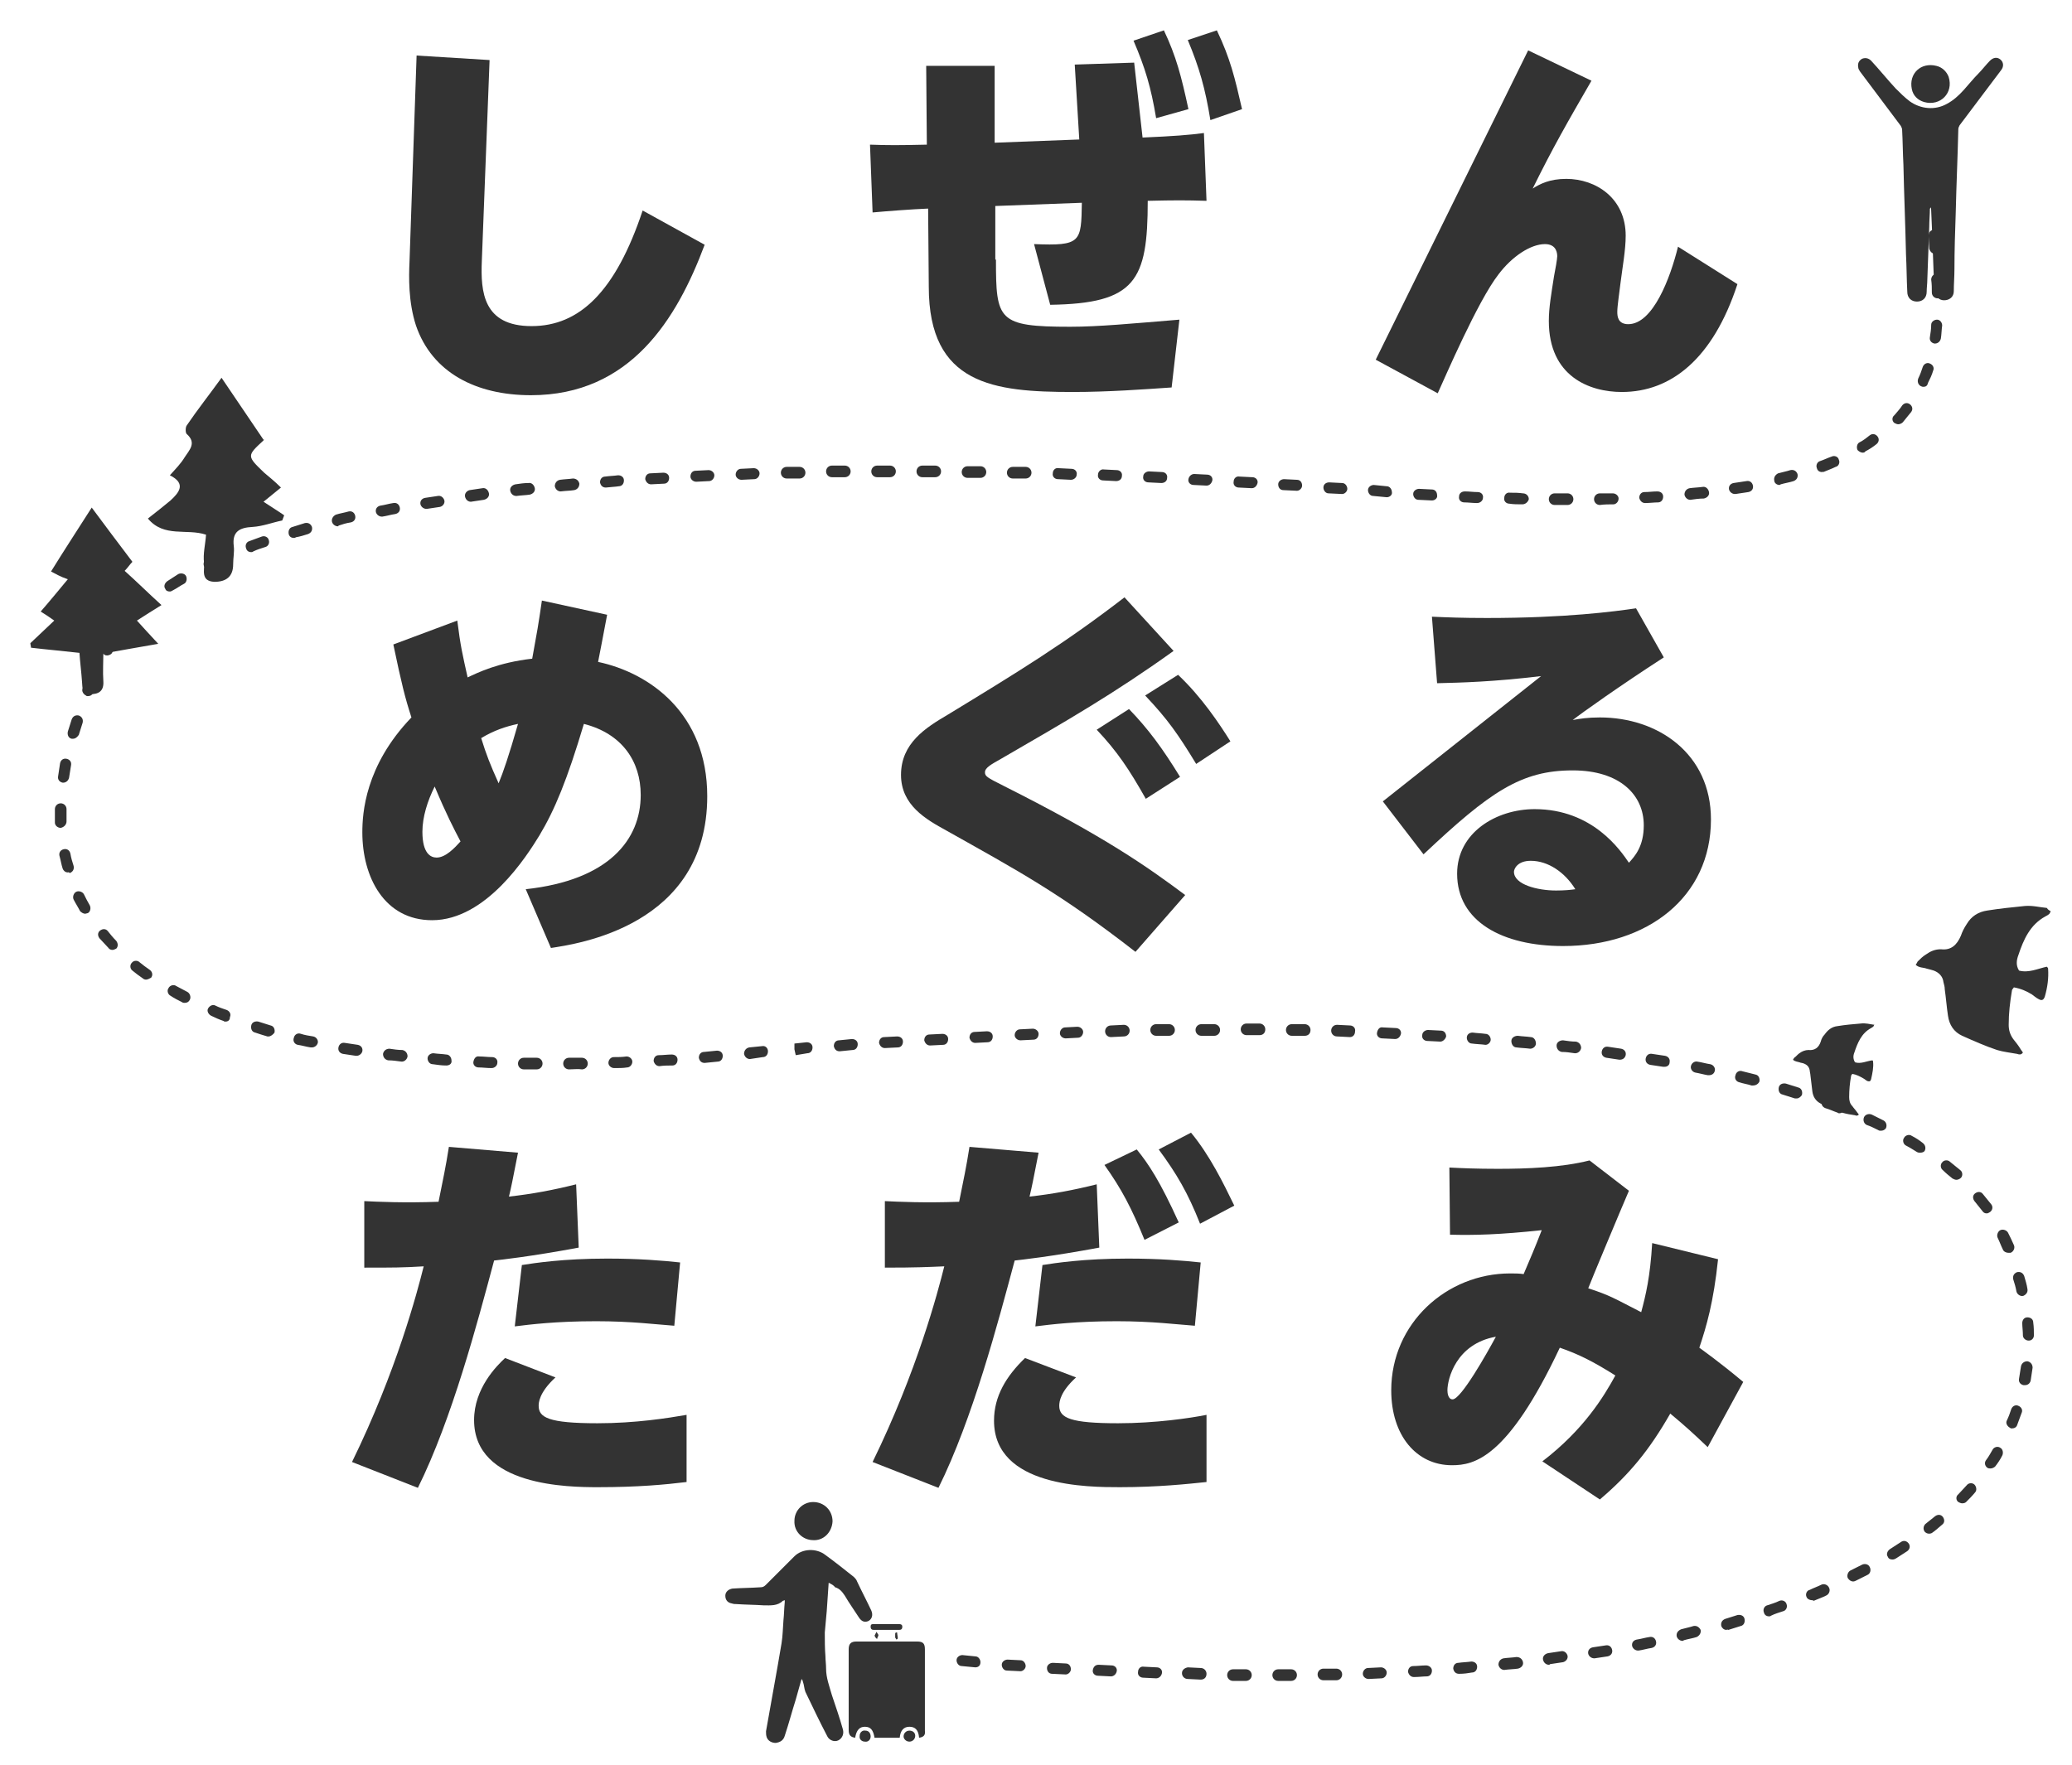 <?xml version="1.0" encoding="utf-8"?>
<svg version="1.1" id="レイヤー_1" xmlns="http://www.w3.org/2000/svg" xmlns:xlink="http://www.w3.org/1999/xlink" x="0px"
	 y="0px" width="320.8" height="273.3" viewBox="0 0 320.8 273.3" style="enable-background:new 0 0 320.8 273.3;" xml:space="preserve">
<style type="text/css">
	.st0{fill:#333333;}
</style>
<g>
	<g>
		<g>
			<g>
				<path class="st0" d="M298.8,32.3c0,0.9-0.1,1.8-0.1,2.8c-0.1,2.7-0.2,5.5-0.3,8.2c0,0.6-0.1,1.3-0.1,1.9c0,0.9-0.6,1.5-1.5,1.5
					c-0.9,0-1.5-0.6-1.5-1.5c-0.1-1.9-0.1-3.9-0.2-5.8c-0.1-4.6-0.3-9.3-0.4-13.9c-0.1-1.8-0.1-3.6-0.2-5.4c0-0.2-0.1-0.4-0.2-0.6
					c-2.1-2.8-4.2-5.6-6.3-8.4c-0.1-0.2-0.3-0.4-0.3-0.7c-0.1-0.6,0.1-1,0.6-1.3c0.5-0.2,1-0.1,1.4,0.3c1.3,1.4,2.5,2.9,3.8,4.3
					c0.7,0.7,1.4,1.4,2.2,2c1.7,1.2,3.9,1.4,5.7,0.4c2.1-1.1,3.3-3.1,4.9-4.7c0.6-0.6,1.2-1.4,1.8-2c0.5-0.5,1.1-0.6,1.6-0.2
					c0.5,0.4,0.6,1.1,0.1,1.7c-2.1,2.8-4.3,5.7-6.4,8.5c-0.1,0.2-0.2,0.4-0.2,0.6c-0.1,4.3-0.3,8.6-0.4,12.9
					c-0.1,2.9-0.2,5.9-0.2,8.8c0,1.1-0.1,2.3-0.1,3.4c0,0.9-0.7,1.4-1.5,1.4c-0.8,0-1.4-0.6-1.5-1.5c-0.2-4.1-0.3-8.2-0.5-12.4
					c0-0.2,0-0.4-0.1-0.5C298.9,32.3,298.8,32.3,298.8,32.3z"/>
				<path class="st0" d="M296,13.8c-0.5-2.4,1.4-4.2,3.8-3.6c0.9,0.2,1.6,0.9,1.9,1.7c0.8,2.5-1.3,4.6-3.8,3.9
					C296.9,15.5,296.2,14.8,296,13.8z"/>
			</g>
		</g>
	</g>
	<g>
		<g>
			<g>
				<path class="st0" d="M128.3,245.1c-0.1,1.6-0.2,3-0.3,4.4c-0.1,1.1-0.2,2.2-0.3,3.3c0,1.2,0,2.5,0.1,3.7c0,0.6,0.1,1.2,0.1,1.9
					c0,1.4,0.5,2.7,0.9,4.1c0.6,1.8,1.2,3.5,1.7,5.3c0.2,0.7-0.1,1.4-0.7,1.7c-0.6,0.3-1.4,0-1.7-0.6c-1.2-2.3-2.3-4.6-3.4-6.9
					c-0.2-0.5-0.2-1.1-0.4-1.6c0-0.1-0.1-0.3-0.2-0.4c-0.3,1.1-0.6,2.1-0.9,3.2c-0.6,1.9-1.1,3.8-1.7,5.6c-0.2,0.7-0.7,1-1.4,1.1
					c-0.6,0-1.2-0.3-1.4-0.9c-0.1-0.3-0.1-0.6-0.1-0.9c0.6-3.4,1.2-6.7,1.8-10.1c0.2-1.2,0.4-2.3,0.6-3.5c0.2-1.2,0.2-2.4,0.3-3.6
					c0.1-0.9,0.1-1.8,0.2-2.8c0-0.1,0-0.2,0-0.3c-0.1,0-0.2,0.1-0.3,0.1c-0.8,0.8-1.9,0.7-2.9,0.7c-1.4-0.1-2.9-0.1-4.3-0.2
					c-0.2,0-0.4,0-0.7-0.1c-0.6-0.1-1-0.5-1-1.2c0-0.6,0.5-1,1.1-1.1c1.4-0.1,2.9-0.1,4.3-0.2c0.4,0,0.6-0.1,0.9-0.4
					c1.5-1.5,2.9-2.9,4.4-4.4c1.2-1.2,3.4-1.3,4.8-0.2c1.5,1.1,2.9,2.2,4.4,3.4c0.2,0.2,0.4,0.4,0.5,0.7c0.7,1.5,1.5,3,2.2,4.5
					c0.3,0.7,0.1,1.3-0.4,1.6c-0.6,0.3-1.1,0.1-1.5-0.5c-0.7-1.1-1.5-2.2-2.2-3.4c-0.4-0.6-0.8-1.1-1.5-1.3
					C129.1,245.5,128.7,245.3,128.3,245.1z"/>
				<path class="st0" d="M142.3,269.1c-0.1-1.2-0.6-1.7-1.5-1.7c-0.9,0-1.4,0.6-1.5,1.7c-1.3,0-2.6,0-3.9,0
					c-0.2-1.2-0.6-1.7-1.5-1.7c-0.8,0-1.3,0.5-1.5,1.7c-0.7-0.1-1-0.4-1-1.2c0-2.7,0-5.4,0-8.1c0-1.5,0-3,0-4.4
					c0-0.9,0.4-1.2,1.2-1.2c3.1,0,6.3,0,9.4,0c0.9,0,1.2,0.3,1.2,1.2c0,4.2,0,8.4,0,12.6C143.3,268.7,143,269,142.3,269.1z"/>
				<path class="st0" d="M125.9,238.5c-1.6,0-3-1.3-2.9-3c0-1.6,1.3-2.9,2.9-2.9c1.7,0,3,1.3,3,3
					C128.8,237.3,127.5,238.6,125.9,238.5z"/>
				<path class="st0" d="M137.3,252.4c-0.7,0-1.3,0-2,0c-0.3,0-0.5-0.1-0.5-0.5c0-0.4,0.2-0.4,0.5-0.4c1.3,0,2.6,0,3.9,0
					c0.3,0,0.5,0.1,0.5,0.4c0,0.4-0.2,0.5-0.5,0.5C138.6,252.4,137.9,252.4,137.3,252.4z"/>
				<path class="st0" d="M134,268c0.5,0,0.8,0.4,0.8,0.9c0,0.5-0.4,0.9-0.9,0.8c-0.5,0-0.9-0.4-0.8-0.9
					C133.1,268.3,133.5,267.9,134,268z"/>
				<path class="st0" d="M140.8,268c0.5,0,0.9,0.3,0.9,0.8c0,0.5-0.4,0.9-0.9,0.9c-0.5,0-0.9-0.4-0.9-0.8
					C139.9,268.4,140.3,268,140.8,268z"/>
				<path class="st0" d="M135.4,253.3c0.1-0.2,0.2-0.4,0.3-0.6c0.1,0.2,0.3,0.4,0.3,0.5c0,0.2-0.2,0.4-0.2,0.6
					C135.6,253.7,135.5,253.5,135.4,253.3z"/>
				<path class="st0" d="M138.6,253.3c0-0.1,0-0.2,0-0.3c0-0.1,0.1-0.2,0.1-0.2c0.1,0,0.2,0,0.2,0c0,0.3,0.1,0.6,0.1,0.9
					c0,0.1-0.1,0.1-0.2,0.2c-0.1-0.1-0.1-0.2-0.2-0.3C138.6,253.5,138.6,253.4,138.6,253.3C138.6,253.3,138.6,253.3,138.6,253.3z"/>
			</g>
		</g>
	</g>
	<g>
		<path class="st0" d="M75.8,9.3l-1.2,31.1c-0.2,4.8,0.2,10.1,7.7,10.1c7.4,0,13-5.3,17.2-17.9l9.6,5.3
			c-4.3,11.5-11.5,23.3-26.9,23.3c-8.5,0-15.3-3.5-17.8-10.8c-1.2-3.7-1.1-7.6-1-9.8l1.1-32L75.8,9.3z"/>
		<path class="st0" d="M154.2,40.2c0,9.4,0.3,10.4,11.5,10.4c4.4,0,9.6-0.5,16.9-1.1L181.4,60c-4.4,0.3-9.8,0.7-15.3,0.7
			c-12.2,0-22.3-1.1-22.3-16.3l-0.1-12.1c-2.5,0.1-6.4,0.4-8.6,0.6l-0.4-10.5c2.8,0.1,4.4,0.1,8.8,0l-0.1-12.2h10.6v11.9l13.1-0.5
			l-0.7-11.6l9.2-0.3l1.3,11.6c4.7-0.2,7.3-0.4,9.5-0.7l0.4,10.5c-3.2-0.1-4.9-0.1-9.1,0c0,12.4-1.9,15.9-15.1,16.1l-2.5-9.4
			c7.3,0.3,7.3-0.3,7.4-6.4l-13.4,0.5V40.2z M180.2,4.7c1.9,4,2.7,7.1,3.8,12.2l-5,1.4c-0.8-4.8-1.7-7.8-3.5-12L180.2,4.7z
			 M188.4,4.7c2.1,4.4,2.8,7.4,3.9,12.2l-4.9,1.7c-0.8-4.9-1.7-8.1-3.5-12.4L188.4,4.7z"/>
		<path class="st0" d="M246.4,12.5c-3.7,6.4-6,10.4-9.1,16.7c1.1-0.7,2.6-1.5,5.2-1.5c4.6,0,9.2,3,9.2,8.8c0,2.2-0.5,4.9-0.8,7.3
			c-0.2,1.7-0.5,3.6-0.5,4.5c0,0.7,0.1,1.9,1.7,1.9c3.8,0,6.5-7.1,7.7-12l9.2,5.8c-3.8,11.6-10.3,16.7-17.9,16.7
			c-5,0-11.3-2.4-11.3-11c0-2.1,0.4-4.3,0.8-6.9c0.2-1,0.5-2.7,0.5-3.1c0-0.3,0-1.9-1.9-1.9c-2.2,0-5.1,1.9-7.2,4.7
			c-3.2,4.1-8.3,16-9.4,18.4l-9.6-5.2l23.6-47.9L246.4,12.5z"/>
		<path class="st0" d="M94,95.2c-0.8,4.3-1,5.2-1.4,7.3c8,1.7,16.9,8,16.9,20.8c0,20.2-20.4,22.9-24.2,23.5l-3.9-9.1
			c12.9-1.4,17.8-7.7,17.8-14.6c0-5.2-2.9-9.5-8.8-11c-2.6,8.7-4.5,13.3-6.9,17.3c-1.9,3.1-8.2,13.1-16.6,13.1
			c-7.4,0-10.8-6.7-10.8-13.6c0-2.9,0.4-10.3,7.6-17.8c-1-3.1-1.5-5.1-2.8-11.3l9.9-3.7c0.5,4,0.8,5.2,1.6,8.8
			c1.5-0.7,4.7-2.3,10-2.9c0.8-4.4,0.9-4.9,1.5-9L94,95.2z M67.3,121.8c-1.1,2.2-1.9,4.7-1.9,7c0,3.4,1.3,4,2.2,4
			c1.4,0,2.8-1.5,3.7-2.5C70.3,128.4,69.1,126.1,67.3,121.8z M74.5,114.3c0.8,2.6,1.4,4.1,2.7,7c0.7-1.7,1.6-4.3,3-9.2
			C78.3,112.5,76.5,113.1,74.5,114.3z"/>
		<path class="st0" d="M181.7,100.8c-9.2,6.6-16.5,10.8-26.7,16.7c-1.6,0.9-2.5,1.4-2.5,2.1c0,0.6,0.3,0.8,2.9,2.1
			c15.7,7.9,22.2,12.5,28.1,16.9l-7.7,8.8c-11.7-9.1-18.1-12.5-29.3-18.8c-3.1-1.7-7-3.9-7-8.6c0-4.9,3.8-7.3,7.2-9.3
			c11-6.7,18.2-11.1,27.4-18.2L181.7,100.8z M174.8,109.8c3,3.1,5.2,6.1,7.9,10.5l-5.3,3.4c-2.6-4.6-4.4-7.3-7.6-10.7L174.8,109.8z
			 M182.4,104.5c3.7,3.5,6.4,7.6,8.1,10.3l-5.3,3.5c-2.8-4.6-4.4-6.9-7.9-10.6L182.4,104.5z"/>
		<path class="st0" d="M214.1,124.1l24.5-19.4c-7.6,0.9-12.2,1-16.1,1.1l-0.8-10.3c2.3,0.1,4.7,0.2,8.5,0.2c12.2,0,19.7-1,23.1-1.5
			l4.3,7.6c-6.8,4.4-12.7,8.6-14.1,9.7c1.1-0.2,2.3-0.4,4.2-0.4c9,0,17.2,5.6,17.2,15.8c0,12-9.8,19.6-22.9,19.6
			c-9.4,0-16.4-3.8-16.4-11.2c0-6.4,6.1-10,12-10c9,0,13.3,6.4,14.6,8.3c0.9-1,2.3-2.5,2.3-5.8c0-4.7-3.7-8.5-11-8.5
			c-8,0-12.8,3.3-23.1,13L214.1,124.1z M237,133.3c-2.1,0-2.6,1.3-2.6,1.7c0,2,3.7,2.9,6.5,2.9c1.4,0,2.3-0.1,3-0.2
			C242.3,135.1,239.7,133.3,237,133.3z"/>
		<path class="st0" d="M54.5,226.4c6.9-14.1,10.1-26.3,11.1-30.3c-3.4,0.2-4.6,0.2-9.2,0.2L56.4,186c2,0.1,6.2,0.3,11.5,0.1
			c0.7-3.5,1.1-5.3,1.6-8.5l10.7,0.9c-0.9,4.6-1,5.1-1.4,6.8c3.6-0.4,6.8-1,10.4-1.9l0.4,9.8c-7.5,1.4-12.2,1.9-13.1,2
			c-2.6,9.7-6.5,24.5-11.8,35.2L54.5,226.4z M86,213.3c-2.6,2.4-2.6,4-2.6,4.4c0,1.8,1.5,2.7,9.1,2.7c5.9,0,10.9-0.8,13.8-1.3v10.4
			c-3.3,0.4-7.5,0.8-13.7,0.8c-4.5,0-19.2-0.1-19.2-10.4c0-4.9,3.5-8.4,4.8-9.6L86,213.3z M104.4,205.3c-2.8-0.2-6.6-0.7-12.1-0.7
			c-6.2,0-10.2,0.5-12.6,0.8l1.1-9.5c1.9-0.3,6.4-1,13.2-1c4.9,0,8.5,0.3,11.3,0.6L104.4,205.3z"/>
		<path class="st0" d="M135.1,226.4c6.9-14.1,10.1-26.3,11.1-30.3c-2.5,0.1-4.2,0.2-9.2,0.2L137,186c2,0.1,6.2,0.3,11.5,0.1
			c0.7-3.5,1.1-5.3,1.6-8.5l10.7,0.9c-0.9,4.6-1,5.1-1.4,6.8c3.6-0.4,6.8-1,10.4-1.9l0.4,9.8c-7.5,1.4-12.2,1.9-13.1,2
			c-2.6,9.7-6.5,24.5-11.8,35.2L135.1,226.4z M166.6,213.3c-2.4,2.2-2.6,3.7-2.6,4.4c0,1.9,1.8,2.7,9.1,2.7c5.8,0,11.2-0.8,13.7-1.3
			v10.4c-2.9,0.3-7.5,0.8-13.4,0.8c-4.9,0-19.5,0-19.5-10.3c0-3.8,1.9-6.9,4.8-9.7L166.6,213.3z M185,205.3
			c-2.8-0.2-6.6-0.7-12.1-0.7c-6.2,0-10.2,0.5-12.6,0.8l1.1-9.5c1.9-0.3,6.4-1,13.2-1c4.9,0,8.5,0.3,11.3,0.6L185,205.3z M176,178
			c1.8,2.2,3.6,4.9,6.5,11.3l-5.3,2.7c-2-4.9-3.5-7.8-6.2-11.6L176,178z M184.4,175.4c2.9,3.5,5,7.8,6.7,11.3l-5.3,2.8
			c-1.9-4.8-3.6-7.7-6.4-11.5L184.4,175.4z"/>
		<path class="st0" d="M238.8,226.3c6.4-4.9,9.5-10,11.3-13.3c-3.5-2.2-5.7-3.3-8.6-4.3c-8.1,17.2-13.3,18.2-16.7,18.2
			c-5.5,0-9.4-4.6-9.4-11.6c0-10.4,8.6-18.1,18.4-18.1c0.7,0,1.4,0,2.1,0.1c1.1-2.6,1.6-3.7,2.8-6.8c-6.5,0.7-10.5,0.8-14.2,0.7
			l-0.1-10.4c1.9,0.1,4.2,0.2,7.5,0.2c4.5,0,9.9-0.2,14.2-1.3l6.1,4.7c-1,2.3-6.1,14.5-6.3,15.1c3.4,1.1,4.1,1.6,8.2,3.7
			c0.7-2.6,1.4-5.5,1.7-10.7l10.2,2.5c-0.7,6.7-1.8,10.4-2.9,13.7c0.4,0.3,3.1,2.2,6.8,5.3l-5.5,10.1c-2.2-2.1-3.4-3.2-5.8-5.2
			c-3.2,5.6-6.3,9.4-10.9,13.3L238.8,226.3z M224.1,215.3c0,0.4,0.1,1.4,0.8,1.4c1.3,0,5.3-7.1,6.7-9.7
			C225.4,208.1,224.1,213.6,224.1,215.3z"/>
	</g>
	<path class="st0" d="M197.9,260.3c-0.5,0-0.9-0.4-0.9-0.9s0.4-0.9,0.9-0.9c0.7,0,1.3,0,2,0c0,0,0,0,0,0c0.5,0,0.9,0.4,0.9,0.9
		c0,0.5-0.4,0.9-0.9,0.9C199.3,260.3,198.6,260.3,197.9,260.3L197.9,260.3z M192.9,260.3C192.9,260.3,192.9,260.3,192.9,260.3l-2,0
		c-0.5,0-0.9-0.4-0.9-0.9c0-0.5,0.4-0.9,0.9-0.9c0,0,0,0,0,0l2,0c0.5,0,0.9,0.4,0.9,0.9C193.8,259.9,193.4,260.3,192.9,260.3z
		 M204.9,260.2c-0.5,0-0.9-0.4-0.9-0.9c0-0.5,0.4-0.9,0.9-0.9l2,0c0.5,0,0.9,0.4,0.9,0.9c0,0.5-0.4,0.9-0.9,0.9L204.9,260.2
		C205,260.2,205,260.2,204.9,260.2z M185.9,260.1C185.9,260.1,185.9,260.1,185.9,260.1l-2-0.1c-0.5,0-0.9-0.4-0.9-0.9
		c0-0.5,0.4-0.8,0.9-0.9l2,0.1c0.5,0,0.9,0.4,0.9,0.9C186.8,259.8,186.4,260.1,185.9,260.1z M211.9,260c-0.5,0-0.9-0.4-0.9-0.8
		c0-0.5,0.4-0.9,0.8-0.9l2-0.1c0.5,0,0.9,0.4,0.9,0.8c0,0.5-0.4,0.9-0.8,0.9L211.9,260C212,260,212,260,211.9,260z M179,259.9
		C178.9,259.9,178.9,259.9,179,259.9l-2-0.1c-0.5,0-0.9-0.4-0.8-0.9c0-0.5,0.4-0.9,0.9-0.8l2,0.1c0.5,0,0.9,0.4,0.8,0.9
		C179.8,259.6,179.4,259.9,179,259.9z M218.9,259.7c-0.5,0-0.8-0.4-0.9-0.8c0-0.5,0.3-0.9,0.8-0.9c0.7,0,1.3-0.1,2-0.1
		c0.4,0,0.9,0.3,0.9,0.8c0,0.5-0.3,0.9-0.8,0.9C220.3,259.6,219.7,259.7,218.9,259.7C219,259.7,218.9,259.7,218.9,259.7z M172,259.6
		C171.9,259.6,171.9,259.6,172,259.6l-2-0.1c-0.5,0-0.9-0.4-0.8-0.9s0.4-0.8,0.9-0.8l2,0.1c0.5,0,0.9,0.4,0.8,0.9
		C172.8,259.3,172.4,259.6,172,259.6z M165,259.3C165,259.3,164.9,259.3,165,259.3l-2.1-0.1c-0.5,0-0.8-0.4-0.8-0.9
		c0-0.5,0.5-0.8,0.9-0.8l2,0.1c0.5,0,0.8,0.4,0.8,0.9C165.8,258.9,165.4,259.3,165,259.3z M225.9,259.2c-0.5,0-0.8-0.3-0.9-0.8
		c0-0.5,0.3-0.9,0.8-0.9c0.7-0.1,1.3-0.1,2-0.2c0.5,0,0.9,0.3,0.9,0.8c0,0.5-0.3,0.9-0.8,0.9C227.3,259.1,226.7,259.2,225.9,259.2
		C226,259.2,225.9,259.2,225.9,259.2z M158,258.8C158,258.8,157.9,258.8,158,258.8l-2.1-0.1c-0.5,0-0.8-0.5-0.8-0.9
		c0-0.5,0.5-0.8,0.9-0.8l2,0.1c0.5,0,0.8,0.5,0.8,0.9C158.8,258.4,158.4,258.8,158,258.8z M232.9,258.6c-0.4,0-0.8-0.3-0.9-0.8
		c0-0.5,0.3-0.9,0.8-1c0.7-0.1,1.3-0.1,2-0.2c0.5,0,0.9,0.3,1,0.8c0.1,0.5-0.3,0.9-0.8,1C234.3,258.5,233.6,258.5,232.9,258.6
		C232.9,258.6,232.9,258.6,232.9,258.6z M151,258.2C151,258.2,151,258.2,151,258.2l-2.1-0.2c-0.5,0-0.8-0.5-0.8-0.9
		c0-0.5,0.5-0.8,0.9-0.8l2,0.2c0.5,0,0.8,0.5,0.8,0.9C151.8,257.9,151.5,258.2,151,258.2z M239.8,257.8c-0.4,0-0.8-0.3-0.9-0.8
		c-0.1-0.5,0.3-0.9,0.8-1c0.7-0.1,1.3-0.2,2-0.3c0.5-0.1,0.9,0.3,1,0.7c0.1,0.5-0.3,0.9-0.7,1c-0.7,0.1-1.3,0.2-2,0.3
		C239.9,257.8,239.9,257.8,239.8,257.8z M246.8,256.8c-0.4,0-0.8-0.3-0.9-0.7c-0.1-0.5,0.2-0.9,0.7-1c0.7-0.1,1.3-0.2,2-0.3
		c0.5-0.1,0.9,0.2,1,0.7c0.1,0.5-0.2,0.9-0.7,1c-0.7,0.1-1.3,0.2-2,0.3C246.8,256.8,246.8,256.8,246.8,256.8z M253.6,255.6
		c-0.4,0-0.8-0.3-0.9-0.7c-0.1-0.5,0.2-0.9,0.7-1c0.7-0.1,1.3-0.3,2-0.4c0.5-0.1,0.9,0.2,1,0.7c0.1,0.5-0.2,0.9-0.7,1
		c-0.7,0.1-1.3,0.3-2,0.4C253.8,255.6,253.7,255.6,253.6,255.6z M260.5,254.1c-0.4,0-0.8-0.3-0.9-0.7c-0.1-0.5,0.2-0.9,0.7-1.1
		c0.7-0.2,1.3-0.3,1.9-0.5c0.5-0.1,0.9,0.2,1.1,0.6c0.1,0.5-0.2,0.9-0.6,1.1c-0.6,0.2-1.3,0.3-2,0.5
		C260.6,254.1,260.6,254.1,260.5,254.1z M267.3,252.4c-0.4,0-0.7-0.3-0.8-0.6c-0.1-0.5,0.1-0.9,0.6-1.1c0.6-0.2,1.3-0.4,1.9-0.6
		c0.5-0.1,1,0.1,1.1,0.6s-0.1,1-0.6,1.1c-0.6,0.2-1.3,0.4-1.9,0.6C267.4,252.3,267.3,252.4,267.3,252.4z M273.9,250.3
		c-0.4,0-0.7-0.2-0.8-0.6c-0.2-0.5,0.1-1,0.5-1.1c0.6-0.2,1.3-0.4,1.9-0.7c0.5-0.2,1,0.1,1.1,0.5c0.2,0.5-0.1,1-0.5,1.1
		c-0.6,0.2-1.3,0.4-1.9,0.7C274.1,250.3,274,250.3,273.9,250.3z M280.5,247.8c-0.3,0-0.7-0.2-0.8-0.5c-0.2-0.4,0-1,0.5-1.1
		c0.6-0.3,1.2-0.5,1.8-0.8c0.4-0.2,1,0,1.2,0.5c0.2,0.4,0,1-0.5,1.2c-0.6,0.3-1.2,0.5-1.9,0.8C280.7,247.8,280.6,247.8,280.5,247.8z
		 M286.9,244.9c-0.3,0-0.6-0.2-0.8-0.5c-0.2-0.4,0-1,0.4-1.2c0.6-0.3,1.2-0.6,1.8-0.9c0.4-0.2,1-0.1,1.2,0.4c0.2,0.4,0.1,1-0.4,1.2
		c-0.6,0.3-1.2,0.6-1.8,0.9C287.1,244.9,287,244.9,286.9,244.9z M293,241.5c-0.3,0-0.6-0.1-0.7-0.4c-0.3-0.4-0.1-0.9,0.3-1.2
		c0.6-0.4,1.1-0.7,1.7-1.1c0.4-0.3,0.9-0.2,1.2,0.2c0.3,0.4,0.2,0.9-0.2,1.2c-0.6,0.4-1.1,0.7-1.7,1.1
		C293.3,241.5,293.1,241.5,293,241.5z M298.7,237.5c-0.3,0-0.5-0.1-0.7-0.3c-0.3-0.4-0.2-0.9,0.1-1.2c0.5-0.4,1-0.8,1.5-1.2
		c0.4-0.3,0.9-0.3,1.2,0.1c0.3,0.4,0.3,0.9-0.1,1.2c-0.5,0.4-1,0.9-1.6,1.3C299.1,237.4,298.9,237.5,298.7,237.5z M303.8,232.8
		c-0.2,0-0.4-0.1-0.6-0.2c-0.4-0.3-0.4-0.9,0-1.2c0.5-0.5,0.9-1,1.3-1.4c0.3-0.4,0.9-0.4,1.2-0.1s0.4,0.9,0.1,1.2
		c-0.4,0.5-0.9,1-1.4,1.5C304.3,232.7,304.1,232.8,303.8,232.8z M308.2,227.4c-0.2,0-0.3,0-0.5-0.1c-0.4-0.3-0.5-0.8-0.2-1.2
		c0.4-0.5,0.7-1.1,1-1.6c0.2-0.4,0.8-0.6,1.2-0.3c0.4,0.2,0.5,0.8,0.3,1.2c-0.3,0.6-0.7,1.2-1.1,1.7
		C308.8,227.2,308.5,227.4,308.2,227.4z M311.5,221.2c-0.1,0-0.2,0-0.3-0.1c-0.4-0.2-0.7-0.7-0.5-1.1c0.3-0.6,0.5-1.2,0.7-1.8
		c0.2-0.5,0.7-0.7,1.1-0.5c0.5,0.2,0.7,0.7,0.5,1.1c-0.2,0.6-0.5,1.3-0.7,1.9C312.2,221,311.9,221.2,311.5,221.2z M313.5,214.5
		c-0.1,0-0.1,0-0.2,0c-0.5-0.1-0.8-0.5-0.7-1c0.1-0.6,0.2-1.3,0.3-1.9c0.1-0.5,0.5-0.8,1-0.8c0.5,0.1,0.8,0.5,0.8,1
		c-0.1,0.7-0.2,1.4-0.3,2C314.3,214.2,314,214.5,313.5,214.5z M314.1,207.6c-0.5,0-0.9-0.4-0.9-0.8c0-0.7-0.1-1.3-0.1-1.9
		c0-0.5,0.3-0.9,0.8-0.9c0.5,0,0.9,0.3,0.9,0.8c0.1,0.7,0.1,1.4,0.1,2C314.9,207.2,314.6,207.6,314.1,207.6
		C314.1,207.6,314.1,207.6,314.1,207.6z M313.1,200.7c-0.4,0-0.8-0.3-0.9-0.7c-0.1-0.6-0.3-1.3-0.5-1.9c-0.1-0.5,0.1-0.9,0.6-1.1
		c0.5-0.1,0.9,0.1,1.1,0.6c0.2,0.7,0.4,1.3,0.5,2c0.1,0.5-0.2,0.9-0.7,1.1C313.3,200.6,313.2,200.7,313.1,200.7z M310.9,194
		c-0.3,0-0.7-0.2-0.8-0.5c-0.3-0.6-0.5-1.2-0.8-1.8c-0.2-0.4,0-1,0.4-1.2c0.4-0.2,1,0,1.2,0.4c0.3,0.6,0.6,1.2,0.9,1.9
		c0.2,0.4,0,1-0.5,1.2C311.2,194,311.1,194,310.9,194z M307.6,187.9c-0.3,0-0.5-0.1-0.7-0.4c-0.4-0.5-0.8-1-1.2-1.5
		c-0.3-0.4-0.3-0.9,0.1-1.2c0.4-0.3,0.9-0.3,1.2,0.1c0.4,0.5,0.9,1.1,1.3,1.6c0.3,0.4,0.2,0.9-0.2,1.2
		C307.9,187.8,307.8,187.9,307.6,187.9z M302.9,182.7c-0.2,0-0.4-0.1-0.6-0.2c-0.5-0.4-1-0.8-1.5-1.3c-0.4-0.3-0.4-0.9-0.1-1.2
		c0.3-0.4,0.9-0.4,1.2-0.1c0.5,0.4,1.1,0.9,1.6,1.3c0.4,0.3,0.4,0.9,0.1,1.2C303.4,182.6,303.1,182.7,302.9,182.7z M297.3,178.5
		c-0.2,0-0.3,0-0.5-0.1c-0.5-0.3-1.1-0.7-1.7-1c-0.4-0.2-0.6-0.8-0.3-1.2c0.2-0.4,0.8-0.6,1.2-0.3c0.6,0.3,1.2,0.7,1.7,1.1
		c0.4,0.3,0.5,0.8,0.3,1.2C297.9,178.4,297.6,178.5,297.3,178.5z M291.2,175.1c-0.1,0-0.3,0-0.4-0.1c-0.6-0.3-1.2-0.6-1.8-0.8
		c-0.4-0.2-0.6-0.7-0.4-1.2c0.2-0.4,0.7-0.6,1.2-0.4c0.6,0.3,1.2,0.6,1.8,0.9c0.4,0.2,0.6,0.7,0.4,1.2
		C291.8,175,291.5,175.1,291.2,175.1z M284.8,172.4c-0.1,0-0.2,0-0.3-0.1c-0.6-0.2-1.2-0.5-1.9-0.7c-0.5-0.2-0.7-0.7-0.5-1.1
		c0.2-0.5,0.7-0.7,1.1-0.5c0.6,0.2,1.3,0.5,1.9,0.7c0.5,0.2,0.7,0.7,0.5,1.1C285.5,172.1,285.1,172.4,284.8,172.4z M278.2,170.1
		c-0.1,0-0.2,0-0.3,0c-0.6-0.2-1.3-0.4-1.9-0.6c-0.5-0.1-0.7-0.6-0.6-1.1c0.1-0.5,0.6-0.7,1.1-0.6c0.6,0.2,1.3,0.4,1.9,0.6
		c0.5,0.1,0.7,0.6,0.6,1.1C278.9,169.8,278.5,170.1,278.2,170.1z M271.4,168.1c-0.1,0-0.1,0-0.2,0c-0.6-0.2-1.3-0.3-1.9-0.5
		c-0.5-0.1-0.8-0.6-0.6-1.1c0.1-0.5,0.6-0.8,1.1-0.6c0.7,0.2,1.3,0.3,2,0.5c0.5,0.1,0.7,0.6,0.6,1.1
		C272.2,167.9,271.8,168.1,271.4,168.1z M264.6,166.5c-0.1,0-0.1,0-0.2,0c-0.6-0.1-1.3-0.3-1.9-0.4c-0.5-0.1-0.8-0.6-0.7-1
		c0.1-0.5,0.6-0.8,1-0.7c0.7,0.1,1.3,0.3,2,0.4c0.5,0.1,0.8,0.6,0.7,1C265.4,166.3,265,166.5,264.6,166.5z M83.1,165.6
		C83.1,165.6,83.1,165.6,83.1,165.6c-0.7,0-1.3,0-2,0c-0.5,0-0.9-0.4-0.9-0.9c0-0.5,0.4-0.9,0.9-0.9c0.7,0,1.3,0,2,0
		c0.5,0,0.9,0.4,0.9,0.9C84,165.2,83.6,165.6,83.1,165.6z M88.1,165.6c-0.5,0-0.9-0.4-0.9-0.9c0-0.5,0.4-0.9,0.9-0.9
		c0.7,0,1.3,0,2,0c0.5,0,0.9,0.4,0.9,0.9c0,0.5-0.4,0.9-0.9,0.9C89.5,165.5,88.8,165.6,88.1,165.6C88.1,165.6,88.1,165.6,88.1,165.6
		z M76.1,165.4C76.1,165.4,76.1,165.4,76.1,165.4c-0.7,0-1.4-0.1-2-0.1c-0.5,0-0.9-0.4-0.8-0.9s0.4-0.9,0.9-0.8c0.7,0,1.3,0.1,2,0.1
		c0.5,0,0.9,0.4,0.8,0.9C77,165,76.6,165.4,76.1,165.4z M95.1,165.4c-0.5,0-0.9-0.4-0.9-0.8c0-0.5,0.4-0.9,0.8-0.9
		c0.7,0,1.3,0,2-0.1c0.5,0,0.9,0.4,0.9,0.8c0,0.5-0.4,0.9-0.8,0.9C96.5,165.4,95.8,165.4,95.1,165.4
		C95.1,165.4,95.1,165.4,95.1,165.4z M257.7,165.2c-0.1,0-0.1,0-0.2,0c-0.6-0.1-1.3-0.2-2-0.3c-0.5-0.1-0.8-0.5-0.7-1
		c0.1-0.5,0.5-0.8,1-0.7c0.7,0.1,1.3,0.2,2,0.3c0.5,0.1,0.8,0.5,0.7,1C258.5,164.9,258.2,165.2,257.7,165.2z M102.1,165.1
		c-0.5,0-0.8-0.4-0.9-0.8c0-0.5,0.3-0.9,0.8-0.9c0.7,0,1.3-0.1,2-0.1c0.5,0,0.9,0.3,0.9,0.8c0,0.5-0.3,0.9-0.8,0.9
		C103.5,165,102.8,165,102.1,165.1C102.1,165.1,102.1,165.1,102.1,165.1z M69.1,165C69.1,165,69.1,165,69.1,165
		c-0.7,0-1.4-0.1-2.1-0.2c-0.5,0-0.8-0.5-0.8-0.9c0-0.5,0.5-0.8,0.9-0.8c0.7,0.1,1.3,0.1,2,0.2c0.5,0,0.8,0.5,0.8,0.9
		C70,164.7,69.6,165,69.1,165z M109.1,164.6c-0.5,0-0.8-0.3-0.9-0.8c0-0.5,0.3-0.9,0.8-0.9l2-0.2c0.5,0,0.9,0.3,0.9,0.8
		c0,0.5-0.3,0.9-0.8,0.9L109.1,164.6C109.1,164.6,109.1,164.6,109.1,164.6z M62.2,164.4C62.1,164.4,62.1,164.4,62.2,164.4
		c-0.8-0.1-1.4-0.2-2.1-0.2c-0.5-0.1-0.8-0.5-0.8-1c0.1-0.5,0.5-0.8,1-0.8c0.7,0.1,1.3,0.2,2,0.2c0.5,0.1,0.8,0.5,0.8,1
		C63,164.1,62.6,164.4,62.2,164.4z M250.8,164.1c0,0-0.1,0-0.1,0c-0.7-0.1-1.3-0.2-2-0.3c-0.5-0.1-0.8-0.5-0.7-1
		c0.1-0.5,0.5-0.8,1-0.7c0.7,0.1,1.3,0.2,2,0.3c0.5,0.1,0.8,0.5,0.7,1C251.6,163.8,251.3,164.1,250.8,164.1z M116.1,164
		c-0.4,0-0.8-0.3-0.9-0.8c0-0.5,0.3-0.9,0.8-1l2-0.2c0.5-0.1,0.9,0.3,0.9,0.8c0,0.5-0.3,0.9-0.8,0.9L116.1,164
		C116.1,164,116.1,164,116.1,164z M55.2,163.5c0,0-0.1,0-0.1,0c-0.7-0.1-1.3-0.2-2-0.3c-0.5-0.1-0.8-0.5-0.7-1
		c0.1-0.5,0.5-0.8,1-0.7c0.6,0.1,1.3,0.2,2,0.3c0.5,0.1,0.8,0.5,0.7,1C56,163.2,55.6,163.5,55.2,163.5z M123.2,163.4l-0.2-0.9l0-0.9
		l1.9-0.2c0.5,0,0.9,0.3,0.9,0.8c0,0.5-0.3,0.9-0.8,0.9L123.2,163.4z M243.9,163.1c0,0-0.1,0-0.1,0c-0.7-0.1-1.3-0.2-2-0.2
		c-0.5-0.1-0.8-0.5-0.8-1s0.5-0.8,1-0.8c0.7,0.1,1.3,0.2,2,0.2c0.5,0.1,0.8,0.5,0.8,1C244.7,162.8,244.3,163.1,243.9,163.1z
		 M130,162.8c-0.5,0-0.8-0.3-0.9-0.8c0-0.5,0.3-0.9,0.8-0.9l2-0.2c0.5,0,0.9,0.3,0.9,0.8c0,0.5-0.3,0.9-0.8,0.9L130,162.8
		C130.1,162.8,130,162.8,130,162.8z M236.9,162.4C236.9,162.4,236.9,162.4,236.9,162.4c-0.7-0.1-1.4-0.1-2.1-0.2
		c-0.5,0-0.8-0.5-0.8-1c0-0.5,0.5-0.8,1-0.8c0.7,0.1,1.3,0.1,2,0.2c0.5,0,0.8,0.5,0.8,1C237.8,162,237.4,162.4,236.9,162.4z
		 M137,162.3c-0.5,0-0.8-0.4-0.9-0.8c0-0.5,0.3-0.9,0.8-0.9l2-0.1c0.5,0,0.9,0.3,0.9,0.8c0,0.5-0.3,0.9-0.8,0.9L137,162.3
		C137,162.3,137,162.3,137,162.3z M48.3,162.2c-0.1,0-0.1,0-0.2,0c-0.7-0.1-1.3-0.3-2-0.4c-0.5-0.1-0.8-0.6-0.6-1.1
		c0.1-0.5,0.6-0.8,1.1-0.6c0.6,0.2,1.3,0.3,1.9,0.4c0.5,0.1,0.8,0.6,0.7,1C49.1,161.9,48.7,162.2,48.3,162.2z M144,161.9
		c-0.5,0-0.8-0.4-0.9-0.8c0-0.5,0.3-0.9,0.8-0.9l2-0.1c0.5,0,0.9,0.3,0.9,0.8c0,0.5-0.3,0.9-0.8,0.9L144,161.9
		C144,161.9,144,161.9,144,161.9z M230,161.8C229.9,161.8,229.9,161.8,230,161.8c-0.7-0.1-1.4-0.1-2.1-0.2c-0.5,0-0.8-0.5-0.8-0.9
		c0-0.5,0.4-0.8,0.9-0.8c0.7,0.1,1.3,0.1,2,0.2c0.5,0,0.8,0.5,0.8,0.9C230.8,161.4,230.4,161.8,230,161.8z M151,161.5
		c-0.5,0-0.8-0.4-0.9-0.8c0-0.5,0.3-0.9,0.8-0.9l1.9-0.1c0.5,0,0.9,0.3,0.9,0.8c0,0.5-0.3,0.9-0.8,0.9L151,161.5
		C151,161.5,151,161.5,151,161.5z M223,161.3C223,161.3,222.9,161.3,223,161.3l-2-0.1c-0.5,0-0.9-0.4-0.8-0.9c0-0.5,0.5-0.8,0.9-0.8
		l2,0.1c0.5,0,0.8,0.4,0.8,0.9C223.8,160.9,223.4,161.3,223,161.3z M158,161.1c-0.5,0-0.9-0.4-0.9-0.8c0-0.5,0.4-0.9,0.8-0.9l2-0.1
		c0.5,0,0.9,0.4,0.9,0.8c0,0.5-0.3,0.9-0.8,0.9L158,161.1C158,161.1,158,161.1,158,161.1z M216,160.9C216,160.9,216,160.9,216,160.9
		l-2-0.1c-0.5,0-0.9-0.4-0.8-0.9s0.4-0.9,0.9-0.8l2,0.1c0.5,0,0.9,0.4,0.8,0.9C216.8,160.5,216.5,160.9,216,160.9z M165,160.8
		c-0.5,0-0.9-0.4-0.9-0.8c0-0.5,0.4-0.9,0.8-0.9l1.9-0.1c0.5,0,0.9,0.4,0.9,0.8s-0.3,0.9-0.8,0.9L165,160.8
		C165,160.8,165,160.8,165,160.8z M209,160.6C209,160.6,209,160.6,209,160.6l-2-0.1c-0.5,0-0.9-0.4-0.9-0.9c0-0.5,0.4-0.9,0.9-0.9
		c0,0,0,0,0,0l2,0.1c0.5,0,0.9,0.4,0.8,0.9C209.8,160.2,209.5,160.6,209,160.6z M172,160.6c-0.5,0-0.9-0.4-0.9-0.9
		c0-0.5,0.4-0.9,0.9-0.9l2-0.1c0.5,0,0.9,0.4,0.9,0.9s-0.4,0.9-0.9,0.9L172,160.6C172,160.6,172,160.6,172,160.6z M41.6,160.5
		c-0.1,0-0.2,0-0.2,0c-0.7-0.2-1.3-0.4-1.9-0.6c-0.5-0.1-0.7-0.6-0.6-1.1c0.1-0.5,0.6-0.7,1.1-0.6c0.6,0.2,1.3,0.4,1.9,0.6
		c0.5,0.1,0.7,0.6,0.6,1.1C42.3,160.2,41.9,160.5,41.6,160.5z M179,160.4c-0.5,0-0.9-0.4-0.9-0.9c0-0.5,0.4-0.9,0.9-0.9l2,0
		c0.5,0,0.9,0.4,0.9,0.9c0,0.5-0.4,0.9-0.9,0.9L179,160.4C179,160.4,179,160.4,179,160.4z M202,160.4C202,160.4,202,160.4,202,160.4
		l-2,0c-0.5,0-0.9-0.4-0.9-0.9c0-0.5,0.4-0.9,0.9-0.9l2,0c0.5,0,0.9,0.4,0.9,0.9C202.9,160.1,202.5,160.4,202,160.4z M186,160.4
		c-0.5,0-0.9-0.4-0.9-0.9c0-0.5,0.4-0.9,0.9-0.9l2,0c0,0,0,0,0,0c0.5,0,0.9,0.4,0.9,0.9c0,0.5-0.4,0.9-0.9,0.9L186,160.4
		C186,160.4,186,160.4,186,160.4z M195,160.3C195,160.3,195,160.3,195,160.3l-2,0c-0.5,0-0.9-0.4-0.9-0.9c0-0.5,0.4-0.9,0.9-0.9
		c0,0,0,0,0,0l2,0c0.5,0,0.9,0.4,0.9,0.9C195.9,160,195.5,160.3,195,160.3z M34.9,158.2c-0.1,0-0.2,0-0.3-0.1
		c-0.6-0.2-1.3-0.5-1.9-0.8c-0.4-0.2-0.7-0.7-0.5-1.1s0.7-0.7,1.1-0.5c0.6,0.3,1.2,0.5,1.8,0.7c0.5,0.2,0.7,0.7,0.5,1.1
		C35.6,158,35.3,158.2,34.9,158.2z M28.6,155.3c-0.1,0-0.3,0-0.4-0.1c-0.6-0.3-1.2-0.6-1.8-1c-0.4-0.2-0.6-0.8-0.3-1.2
		c0.2-0.4,0.8-0.6,1.2-0.3c0.6,0.3,1.1,0.6,1.7,0.9c0.4,0.2,0.6,0.8,0.4,1.2C29.2,155.2,28.9,155.3,28.6,155.3z M22.6,151.7
		c-0.2,0-0.4-0.1-0.5-0.2c-0.6-0.4-1.1-0.8-1.6-1.2c-0.4-0.3-0.4-0.9-0.1-1.2c0.3-0.4,0.9-0.4,1.2-0.1c0.5,0.4,1,0.8,1.6,1.2
		c0.4,0.3,0.5,0.8,0.2,1.2C23.2,151.5,22.9,151.7,22.6,151.7z M17.4,147.1c-0.2,0-0.5-0.1-0.6-0.3c-0.5-0.5-0.9-1-1.4-1.5
		c-0.3-0.4-0.3-0.9,0.1-1.2c0.4-0.3,0.9-0.3,1.2,0.1c0.4,0.5,0.8,1,1.3,1.5c0.3,0.4,0.3,0.9,0,1.2C17.8,147,17.6,147.1,17.4,147.1z
		 M13.2,141.5c-0.3,0-0.6-0.2-0.8-0.4c-0.3-0.6-0.7-1.2-1-1.8c-0.2-0.4,0-1,0.4-1.2c0.4-0.2,1,0,1.2,0.4c0.3,0.6,0.6,1.2,0.9,1.7
		c0.2,0.4,0.1,1-0.3,1.2C13.5,141.4,13.3,141.5,13.2,141.5z M10.5,135.1c-0.4,0-0.7-0.3-0.8-0.6c-0.2-0.6-0.3-1.3-0.5-2
		c-0.1-0.5,0.2-0.9,0.7-1c0.5-0.1,0.9,0.2,1,0.7c0.1,0.6,0.3,1.3,0.5,1.9c0.1,0.5-0.1,0.9-0.6,1.1C10.6,135,10.6,135.1,10.5,135.1z
		 M9.4,128.2c-0.5,0-0.9-0.4-0.9-0.8c0-0.5,0-1.1,0-1.6l0-0.5c0-0.5,0.4-0.9,0.9-0.9c0.5,0,0.9,0.4,0.9,0.9l0,0.4c0,0.5,0,1,0,1.5
		C10.3,127.7,9.9,128.1,9.4,128.2C9.4,128.2,9.4,128.2,9.4,128.2z M9.8,121.2c0,0-0.1,0-0.1,0c-0.5-0.1-0.8-0.5-0.7-1
		c0.1-0.7,0.2-1.3,0.3-2c0.1-0.5,0.5-0.8,1-0.7c0.5,0.1,0.8,0.5,0.7,1c-0.1,0.7-0.2,1.3-0.3,1.9C10.6,120.9,10.2,121.2,9.8,121.2z
		 M11.3,114.4c-0.1,0-0.2,0-0.2,0c-0.5-0.1-0.7-0.6-0.6-1.1c0.2-0.6,0.4-1.3,0.6-1.9c0.2-0.5,0.6-0.7,1.1-0.6
		c0.5,0.2,0.7,0.6,0.6,1.1c-0.2,0.6-0.4,1.3-0.6,1.9C12,114.1,11.7,114.4,11.3,114.4z M13.6,107.8c-0.1,0-0.2,0-0.3-0.1
		c-0.4-0.2-0.7-0.7-0.5-1.1c0.3-0.6,0.5-1.2,0.8-1.9c0.2-0.4,0.7-0.6,1.2-0.4c0.4,0.2,0.6,0.7,0.4,1.2c-0.3,0.6-0.5,1.2-0.8,1.8
		C14.3,107.6,14,107.8,13.6,107.8z M16.6,101.5c-0.1,0-0.3,0-0.4-0.1c-0.4-0.2-0.6-0.8-0.4-1.2l0.1-0.2c0.3-0.5,0.6-1.1,1-1.6
		c0.3-0.4,0.8-0.5,1.2-0.3c0.4,0.3,0.5,0.8,0.3,1.2c-0.3,0.5-0.6,1-0.9,1.5l-0.1,0.2C17.3,101.3,16.9,101.5,16.6,101.5z M20.8,95.9
		c-0.2,0-0.5-0.1-0.6-0.3c-0.3-0.3-0.3-0.9,0-1.2c0.5-0.5,1-0.9,1.5-1.4c0.4-0.3,0.9-0.3,1.2,0.1c0.3,0.4,0.3,0.9-0.1,1.2
		c-0.5,0.4-1,0.9-1.4,1.3C21.3,95.8,21,95.9,20.8,95.9z M26.3,91.6c-0.3,0-0.6-0.1-0.7-0.4c-0.3-0.4-0.1-0.9,0.3-1.2
		c0.6-0.4,1.1-0.7,1.7-1.1c0.4-0.2,1-0.1,1.2,0.3c0.2,0.4,0.1,1-0.3,1.2c-0.6,0.3-1.1,0.7-1.7,1C26.6,91.5,26.5,91.6,26.3,91.6z
		 M32.4,88.2c-0.3,0-0.6-0.2-0.8-0.5c-0.2-0.4,0-1,0.4-1.2c0.6-0.3,1.2-0.6,1.8-0.8c0.4-0.2,1,0,1.2,0.5c0.2,0.4,0,1-0.5,1.2
		c-0.6,0.3-1.2,0.5-1.8,0.8C32.7,88.2,32.5,88.2,32.4,88.2z M38.9,85.5c-0.4,0-0.7-0.2-0.8-0.6c-0.2-0.5,0.1-1,0.5-1.1
		c0.6-0.2,1.3-0.5,1.9-0.7c0.5-0.2,1,0.1,1.1,0.5c0.2,0.5-0.1,1-0.5,1.1c-0.6,0.2-1.3,0.4-1.9,0.7C39.1,85.5,39,85.5,38.9,85.5z
		 M45.5,83.3c-0.4,0-0.7-0.2-0.8-0.6c-0.1-0.5,0.1-1,0.6-1.1c0.6-0.2,1.3-0.4,1.9-0.6c0.5-0.1,0.9,0.1,1.1,0.6
		c0.1,0.5-0.1,0.9-0.6,1.1c-0.6,0.2-1.3,0.4-1.9,0.5C45.7,83.3,45.6,83.3,45.5,83.3z M52.3,81.5c-0.4,0-0.8-0.3-0.9-0.7
		c-0.1-0.5,0.2-0.9,0.6-1.1c0.6-0.2,1.3-0.3,2-0.5c0.5-0.1,0.9,0.2,1,0.7c0.1,0.5-0.2,0.9-0.7,1c-0.7,0.1-1.3,0.3-1.9,0.5
		C52.4,81.5,52.4,81.5,52.3,81.5z M59.1,80c-0.4,0-0.8-0.3-0.9-0.7c-0.1-0.5,0.2-0.9,0.7-1c0.7-0.1,1.3-0.3,2-0.4
		c0.5-0.1,0.9,0.2,1,0.7c0.1,0.5-0.2,0.9-0.7,1c-0.7,0.1-1.3,0.3-2,0.4C59.2,80,59.2,80,59.1,80z M66,78.8c-0.4,0-0.8-0.3-0.9-0.7
		c-0.1-0.5,0.2-0.9,0.7-1c0.7-0.1,1.3-0.2,2-0.3c0.5-0.1,0.9,0.3,1,0.7s-0.2,0.9-0.7,1c-0.7,0.1-1.3,0.2-2,0.3
		C66.1,78.8,66.1,78.8,66,78.8z M242.7,78.2C242.7,78.2,242.7,78.2,242.7,78.2c-0.7,0-1.3,0-2,0c-0.5,0-0.9-0.4-0.9-0.9
		c0-0.5,0.4-0.9,0.9-0.9c0,0,0,0,0,0c0.7,0,1.3,0,2,0c0.5,0,0.9,0.4,0.9,0.9C243.6,77.8,243.2,78.2,242.7,78.2z M247.7,78.2
		c-0.5,0-0.9-0.4-0.9-0.9c0-0.5,0.4-0.9,0.9-0.9c0.7,0,1.3,0,2,0c0.5,0,0.9,0.4,0.9,0.8c0,0.5-0.4,0.9-0.8,0.9
		C249.1,78.1,248.4,78.1,247.7,78.2C247.7,78.2,247.7,78.2,247.7,78.2z M235.7,78.1C235.7,78.1,235.7,78.1,235.7,78.1
		c-0.7,0-1.4,0-2-0.1c-0.5,0-0.9-0.4-0.8-0.9c0-0.5,0.4-0.9,0.9-0.8c0.7,0,1.3,0,2,0.1c0.5,0,0.9,0.4,0.9,0.9
		C236.6,77.7,236.2,78.1,235.7,78.1z M254.7,77.9c-0.5,0-0.8-0.4-0.9-0.8c0-0.5,0.3-0.9,0.8-0.9c0.7,0,1.3-0.1,2-0.1
		c0.5,0,0.9,0.3,0.9,0.8s-0.3,0.9-0.8,0.9C256.1,77.8,255.4,77.9,254.7,77.9C254.7,77.9,254.7,77.9,254.7,77.9z M228.7,77.9
		C228.7,77.9,228.7,77.9,228.7,77.9c-0.7,0-1.4-0.1-2-0.1c-0.5,0-0.9-0.4-0.8-0.9c0-0.5,0.4-0.8,0.9-0.8c0.7,0,1.3,0.1,2,0.1
		c0.5,0,0.9,0.4,0.8,0.9C229.6,77.5,229.2,77.9,228.7,77.9z M72.9,77.7c-0.4,0-0.8-0.3-0.9-0.8c-0.1-0.5,0.3-0.9,0.7-1
		c0.7-0.1,1.3-0.2,2-0.3c0.5-0.1,0.9,0.3,1,0.8c0.1,0.5-0.3,0.9-0.8,1c-0.7,0.1-1.3,0.2-2,0.3C73,77.7,73,77.7,72.9,77.7z
		 M221.7,77.5C221.7,77.5,221.7,77.5,221.7,77.5l-2.1-0.1c-0.5,0-0.8-0.5-0.8-0.9c0-0.5,0.5-0.8,0.9-0.8l2,0.1
		c0.5,0,0.8,0.4,0.8,0.9C222.6,77.1,222.2,77.5,221.7,77.5z M261.7,77.4c-0.4,0-0.8-0.3-0.9-0.8c0-0.5,0.3-0.9,0.8-1
		c0.7-0.1,1.3-0.1,2-0.2c0.5-0.1,0.9,0.3,1,0.8c0.1,0.5-0.3,0.9-0.8,1C263.1,77.2,262.4,77.3,261.7,77.4
		C261.7,77.4,261.7,77.4,261.7,77.4z M214.7,77C214.7,77,214.7,77,214.7,77l-2.1-0.2c-0.5,0-0.8-0.5-0.8-0.9c0-0.5,0.5-0.8,0.9-0.8
		l2,0.2c0.5,0,0.8,0.5,0.8,0.9C215.6,76.6,215.2,77,214.7,77z M79.9,76.8c-0.4,0-0.8-0.3-0.9-0.8c-0.1-0.5,0.3-0.9,0.8-1
		c0.7-0.1,1.3-0.2,2-0.2c0.5-0.1,0.9,0.3,1,0.8c0.1,0.5-0.3,0.9-0.8,1c-0.7,0.1-1.3,0.1-2,0.2C80,76.8,79.9,76.8,79.9,76.8z
		 M207.8,76.5C207.7,76.5,207.7,76.5,207.8,76.5l-2.1-0.1c-0.5,0-0.8-0.5-0.8-0.9c0-0.5,0.4-0.8,0.9-0.8l2,0.1
		c0.5,0,0.8,0.5,0.8,0.9C208.6,76.1,208.2,76.5,207.8,76.5z M268.6,76.5c-0.4,0-0.8-0.3-0.9-0.7c-0.1-0.5,0.2-0.9,0.7-1
		c0.7-0.1,1.3-0.2,2-0.3c0.5-0.1,0.9,0.2,1,0.7c0.1,0.5-0.2,0.9-0.7,1c-0.6,0.1-1.3,0.2-2,0.3C268.7,76.5,268.7,76.5,268.6,76.5z
		 M86.8,76.1c-0.4,0-0.8-0.3-0.9-0.8c0-0.5,0.3-0.9,0.8-1c0.7-0.1,1.3-0.1,2-0.2c0.5,0,0.9,0.3,1,0.8c0,0.5-0.3,0.9-0.8,1
		C88.3,76,87.6,76,86.8,76.1C86.9,76.1,86.9,76.1,86.8,76.1z M200.8,76C200.8,76,200.7,76,200.8,76l-2.1-0.1c-0.5,0-0.8-0.4-0.8-0.9
		c0-0.5,0.5-0.8,0.9-0.8l2,0.1c0.5,0,0.8,0.4,0.8,0.9C201.6,75.6,201.2,76,200.8,76z M193.8,75.6C193.8,75.6,193.8,75.6,193.8,75.6
		l-2-0.1c-0.5,0-0.9-0.4-0.8-0.9c0-0.5,0.4-0.9,0.9-0.8l2,0.1c0.5,0,0.9,0.4,0.8,0.9C194.6,75.2,194.3,75.6,193.8,75.6z M93.8,75.5
		c-0.5,0-0.8-0.3-0.9-0.8c0-0.5,0.3-0.9,0.8-0.9c0.7-0.1,1.3-0.1,2-0.2c0.5,0,0.9,0.3,0.9,0.8s-0.3,0.9-0.8,0.9
		C95.2,75.4,94.6,75.4,93.8,75.5C93.9,75.5,93.8,75.5,93.8,75.5z M186.8,75.2C186.8,75.2,186.8,75.2,186.8,75.2l-2-0.1
		c-0.5,0-0.9-0.4-0.8-0.9s0.5-0.8,0.9-0.8l2,0.1c0.5,0,0.9,0.4,0.8,0.9C187.6,74.8,187.3,75.2,186.8,75.2z M275.5,75.1
		c-0.4,0-0.8-0.3-0.8-0.7c-0.1-0.5,0.2-0.9,0.6-1.1c0.7-0.2,1.3-0.3,1.9-0.5c0.5-0.1,0.9,0.1,1.1,0.6c0.1,0.5-0.1,0.9-0.6,1.1
		c-0.6,0.2-1.3,0.3-2,0.5C275.6,75.1,275.5,75.1,275.5,75.1z M100.8,75c-0.5,0-0.8-0.4-0.9-0.8c0-0.5,0.3-0.9,0.8-0.9l2-0.1
		c0.5,0,0.9,0.3,0.9,0.8c0,0.5-0.3,0.9-0.8,0.9L100.8,75C100.8,75,100.8,75,100.8,75z M179.8,74.8C179.8,74.8,179.8,74.8,179.8,74.8
		l-2-0.1c-0.5,0-0.9-0.4-0.8-0.9c0-0.5,0.5-0.8,0.9-0.8l2,0.1c0.5,0,0.9,0.4,0.8,0.9C180.7,74.5,180.3,74.8,179.8,74.8z M107.8,74.6
		c-0.5,0-0.9-0.4-0.9-0.8c0-0.5,0.3-0.9,0.8-0.9l2-0.1c0.5,0,0.9,0.4,0.9,0.8c0,0.5-0.4,0.9-0.8,0.9L107.8,74.6
		C107.8,74.6,107.8,74.6,107.8,74.6z M172.8,74.5C172.8,74.5,172.8,74.5,172.8,74.5l-2-0.1c-0.5,0-0.9-0.4-0.8-0.9
		c0-0.5,0.5-0.9,0.9-0.8l2,0.1c0.5,0,0.9,0.4,0.8,0.9C173.7,74.2,173.3,74.5,172.8,74.5z M165.8,74.3
		C165.8,74.3,165.8,74.3,165.8,74.3l-2-0.1c-0.5,0-0.9-0.4-0.8-0.9c0-0.5,0.4-0.9,0.9-0.8l2,0.1c0.5,0,0.9,0.4,0.8,0.9
		C166.7,73.9,166.3,74.3,165.8,74.3z M114.8,74.3c-0.5,0-0.9-0.4-0.9-0.8c0-0.5,0.4-0.9,0.8-0.9l2-0.1c0.5,0,0.9,0.4,0.9,0.8
		c0,0.5-0.4,0.9-0.8,0.9L114.8,74.3C114.8,74.3,114.8,74.3,114.8,74.3z M158.8,74.1C158.8,74.1,158.8,74.1,158.8,74.1l-2,0
		c-0.5,0-0.9-0.4-0.9-0.9c0-0.5,0.4-0.9,0.9-0.9l2,0c0.5,0,0.9,0.4,0.9,0.9C159.7,73.7,159.3,74.1,158.8,74.1z M121.8,74.1
		c-0.5,0-0.9-0.4-0.9-0.9c0-0.5,0.4-0.9,0.9-0.9l2,0c0.5,0,0.9,0.4,0.9,0.9c0,0.5-0.4,0.9-0.9,0.9L121.8,74.1
		C121.8,74.1,121.8,74.1,121.8,74.1z M151.8,74C151.8,74,151.8,74,151.8,74l-2,0c-0.5,0-0.9-0.4-0.9-0.9c0-0.5,0.4-0.9,0.9-0.9
		c0,0,0,0,0,0l2,0c0.5,0,0.9,0.4,0.9,0.9C152.7,73.6,152.3,74,151.8,74z M128.8,73.9c-0.5,0-0.9-0.4-0.9-0.9c0-0.5,0.4-0.9,0.9-0.9
		l2,0c0,0,0,0,0,0c0.5,0,0.9,0.4,0.9,0.9c0,0.5-0.4,0.9-0.9,0.9L128.8,73.9C128.8,73.9,128.8,73.9,128.8,73.9z M144.8,73.9
		C144.8,73.9,144.8,73.9,144.8,73.9l-2,0c-0.5,0-0.9-0.4-0.9-0.9c0-0.5,0.4-0.9,0.9-0.9c0,0,0,0,0,0l2,0c0.5,0,0.9,0.4,0.9,0.9
		C145.7,73.5,145.3,73.9,144.8,73.9z M135.8,73.9c-0.5,0-0.9-0.4-0.9-0.9c0-0.5,0.4-0.9,0.9-0.9l2,0c0,0,0,0,0,0
		c0.5,0,0.9,0.4,0.9,0.9c0,0.5-0.4,0.9-0.9,0.9L135.8,73.9C135.8,73.9,135.8,73.9,135.8,73.9z M282.1,73.1c-0.4,0-0.7-0.2-0.8-0.6
		c-0.2-0.5,0.1-1,0.5-1.1c0.6-0.2,1.2-0.5,1.8-0.7c0.4-0.2,1,0,1.1,0.5c0.2,0.4,0,1-0.5,1.1c-0.6,0.3-1.2,0.5-1.9,0.8
		C282.3,73,282.2,73.1,282.1,73.1z M288.4,70.1c-0.3,0-0.6-0.2-0.8-0.4c-0.2-0.4-0.1-1,0.3-1.2c0.6-0.3,1.1-0.7,1.6-1.1
		c0.4-0.3,0.9-0.2,1.2,0.2c0.3,0.4,0.2,0.9-0.2,1.2c-0.5,0.4-1.1,0.8-1.7,1.1C288.8,70,288.6,70.1,288.4,70.1z M293.9,65.7
		c-0.2,0-0.4-0.1-0.6-0.2c-0.4-0.3-0.4-0.9,0-1.2c0.4-0.5,0.9-1,1.2-1.5c0.3-0.4,0.8-0.5,1.2-0.2c0.4,0.3,0.5,0.8,0.2,1.2
		c-0.4,0.5-0.9,1.1-1.3,1.6C294.4,65.6,294.1,65.7,293.9,65.7z M297.8,59.9c-0.1,0-0.2,0-0.4-0.1c-0.4-0.2-0.6-0.7-0.4-1.2
		c0.3-0.6,0.5-1.2,0.7-1.8c0.2-0.5,0.7-0.7,1.1-0.5c0.5,0.2,0.7,0.7,0.5,1.1c-0.2,0.7-0.5,1.3-0.8,1.9
		C298.4,59.8,298.1,59.9,297.8,59.9z M299.6,53.2c0,0-0.1,0-0.1,0c-0.5-0.1-0.8-0.5-0.7-1c0.1-0.6,0.2-1.3,0.2-1.9
		c0-0.5,0.5-0.8,0.9-0.8c0.5,0,0.8,0.5,0.8,0.9c-0.1,0.7-0.1,1.4-0.2,2C300.4,52.9,300,53.2,299.6,53.2z M300,46.2
		c-0.5,0-0.9-0.4-0.9-0.9c0-0.7,0-1.3-0.1-2c0-0.5,0.4-0.9,0.8-0.9c0.4,0,0.9,0.4,0.9,0.8c0,0.7,0.1,1.3,0.1,2
		C300.9,45.8,300.5,46.2,300,46.2C300,46.2,300,46.2,300,46.2z M299.6,39.3c-0.5,0-0.8-0.4-0.9-0.8l-0.1-2c0-0.5,0.3-0.9,0.8-0.9
		c0.5,0,0.9,0.3,0.9,0.8l0.1,2C300.5,38.8,300.1,39.2,299.6,39.3C299.6,39.3,299.6,39.3,299.6,39.3z"/>
	<path class="st0" d="M7.9,88.5c2.1-3.4,4.2-6.6,6.3-9.9c2,2.7,4.1,5.5,6.3,8.4c-0.4,0.4-0.7,0.9-1.2,1.4c1.9,1.7,3.6,3.4,5.7,5.3
		c-1.3,0.8-2.4,1.5-3.8,2.4c1,1.1,1.9,2.1,3.3,3.6c-3,0.5-5.6,1-8.5,1.5c0,1.3-0.1,2.8,0,4.3c0.1,1.5-0.7,2-2,2
		c-1.4,0-1.2-1-1.3-1.9c-0.1-1.5-0.3-3-0.4-4.5c-2.6-0.3-5-0.5-7.5-0.8c0-0.2-0.1-0.5-0.1-0.7c1.2-1.1,2.3-2.2,3.7-3.5
		c-0.7-0.5-1.3-0.9-2.1-1.4c1.4-1.6,2.7-3.2,4.2-5C9.3,89.3,8.5,88.8,7.9,88.5z"/>
	<path class="st0" d="M43.5,75.5c-1,0.8-1.6,1.3-2.7,2.2c1.2,0.8,2.2,1.4,3.2,2.1c-0.1,0.3-0.2,0.5-0.3,0.8c-1.5,0.3-3,0.9-4.6,1
		c-2,0.1-3.2,0.7-2.9,3c0.1,0.9-0.1,1.8-0.1,2.8c0,1.9-1.1,2.7-2.9,2.7c-2.2-0.1-1.5-1.9-1.6-2.9c-0.2-1.4,0.2-2.9,0.3-4.4
		c-3-1-6.5,0.5-9-2.5c1.3-1,2.4-1.9,3.5-2.8c1.3-1.2,2.5-2.6-0.1-3.9c0.9-1,1.7-1.8,2.3-2.8c0.7-1.1,1.9-2.2,0.3-3.6
		c-0.2-0.2-0.2-1,0-1.3c1.7-2.5,3.6-4.9,5.4-7.4c2.1,3.1,4.2,6.2,6.5,9.6c0-0.2,0.1,0,0,0.1c-2.6,2.4-2.6,2.4,0.1,5
		C41.6,73.8,42.5,74.5,43.5,75.5z"/>
	<path class="st0" d="M317.5,141.1c-0.1,0.2-0.1,0.3-0.2,0.4c-0.2,0.2-0.4,0.3-0.6,0.4c-2.4,1.3-3.4,3.6-4.2,6
		c-0.3,0.8-0.4,1.6,0.1,2.4c1.5,0.4,2.9-0.3,4.3-0.6c0.1,0.1,0.2,0.2,0.2,0.3c0.1,1.5-0.1,2.9-0.5,4.3c-0.2,0.6-0.5,0.7-1,0.4
		c-0.4-0.2-0.7-0.5-1-0.7c-0.8-0.5-1.7-0.9-2.8-1.1c-0.1,0.2-0.3,0.3-0.3,0.5c-0.3,1.8-0.5,3.5-0.5,5.3c0,0.8,0.2,1.5,0.7,2.2
		c0.4,0.5,0.8,1,1.1,1.5c0.1,0.2,0.3,0.4,0.4,0.6c-0.3,0.4-0.6,0.3-0.9,0.2c-1.1-0.2-2.1-0.3-3.1-0.6c-1.8-0.6-3.6-1.4-5.4-2.2
		c-1.3-0.6-2-1.7-2.2-3.1c-0.2-1.3-0.3-2.7-0.5-4.1c0-0.4-0.1-0.7-0.2-1.1c-0.1-0.9-0.7-1.5-1.5-1.8c-0.3-0.1-0.7-0.2-1.1-0.3
		c-0.5-0.2-1.2-0.1-1.7-0.6c0.1-0.1,0.2-0.3,0.3-0.5c0.4-0.4,0.8-0.8,1.3-1.1c0.7-0.5,1.4-0.8,2.3-0.8c1.6,0.2,2.5-0.7,3.1-2.1
		c0.2-0.6,0.5-1.2,0.9-1.8c0.7-1.2,1.8-1.9,3.2-2.1c1.9-0.3,3.8-0.5,5.8-0.7c1.2-0.1,2.3,0.2,3.4,0.3
		C317.1,140.9,317.3,141,317.5,141.1z"/>
	<path class="st0" d="M290.2,158.7c-0.1,0.1-0.1,0.2-0.1,0.2c-0.1,0.1-0.2,0.2-0.4,0.3c-1.5,0.8-2.1,2.3-2.6,3.8
		c-0.2,0.5-0.2,1,0.1,1.5c0.9,0.3,1.8-0.2,2.7-0.3c0.1,0.1,0.1,0.1,0.1,0.2c0.1,0.9-0.1,1.8-0.3,2.7c-0.1,0.4-0.3,0.4-0.6,0.3
		c-0.2-0.1-0.4-0.3-0.6-0.4c-0.5-0.3-1.1-0.6-1.7-0.7c-0.1,0.1-0.2,0.2-0.2,0.3c-0.2,1.1-0.3,2.2-0.3,3.3c0,0.5,0.1,1,0.5,1.4
		c0.2,0.3,0.5,0.6,0.7,0.9c0.1,0.1,0.2,0.3,0.3,0.4c-0.2,0.2-0.4,0.2-0.6,0.1c-0.7-0.1-1.3-0.2-2-0.4c-1.2-0.4-2.3-0.9-3.3-1.4
		c-0.8-0.4-1.2-1.1-1.3-1.9c-0.1-0.8-0.2-1.7-0.3-2.5c0-0.2-0.1-0.5-0.1-0.7c-0.1-0.6-0.4-0.9-0.9-1.1c-0.2-0.1-0.5-0.1-0.7-0.2
		c-0.3-0.1-0.7-0.1-1-0.4c0.1-0.1,0.1-0.2,0.2-0.3c0.3-0.2,0.5-0.5,0.8-0.7c0.4-0.3,0.9-0.5,1.4-0.5c1,0.1,1.6-0.4,1.9-1.3
		c0.1-0.4,0.3-0.8,0.6-1.1c0.5-0.7,1.1-1.2,2-1.3c1.2-0.2,2.4-0.3,3.6-0.4c0.7-0.1,1.4,0.1,2.1,0.2
		C290,158.6,290.1,158.7,290.2,158.7z"/>
</g>
</svg>
